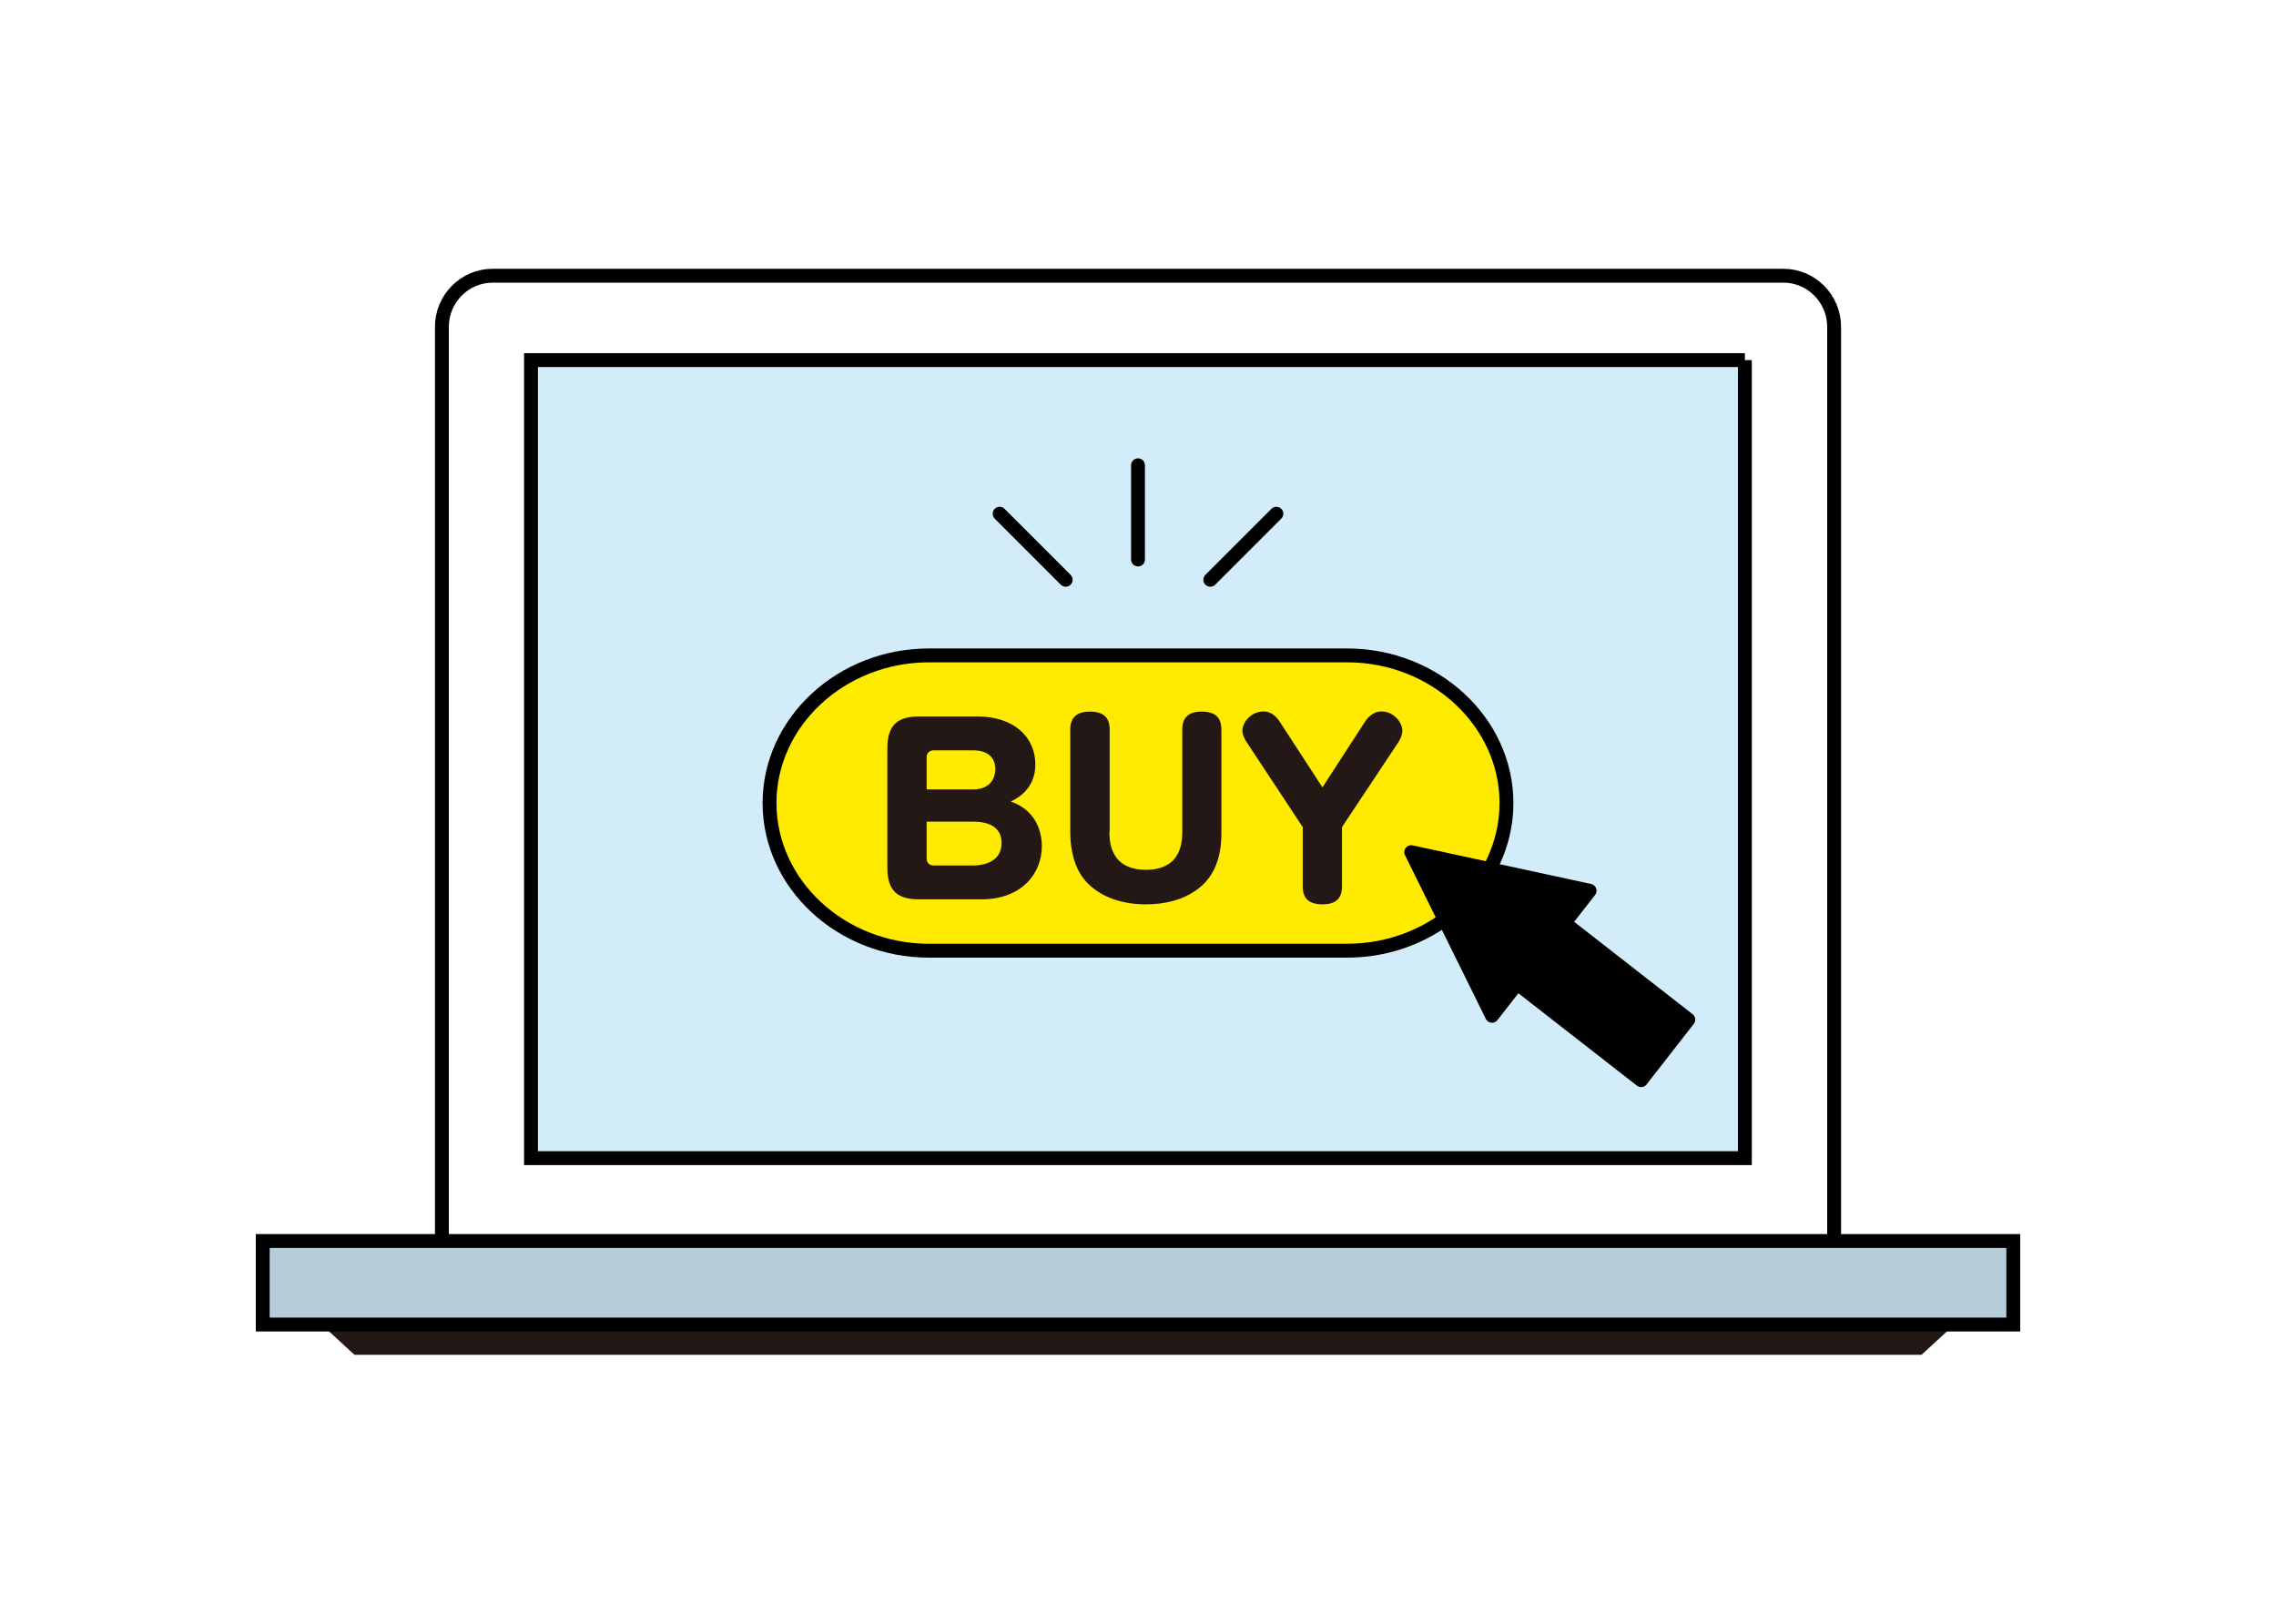 <?xml version="1.0" encoding="UTF-8"?><svg id="a" xmlns="http://www.w3.org/2000/svg" width="164" height="117" viewBox="0 0 164 117"><rect width="164" height="117" fill="none"/><g id="b"><g><polygon points="138.459 97.629 25.541 97.629 19.691 92.259 144.309 92.259 138.459 97.629" fill="#231815"/><path d="M128.519,19.871H35.481c-2,0-3.64,1.66-3.64,3.68V88.88c0,2.02,1.64,3.67,3.64,3.67h93.039c2,0,3.64-1.65,3.64-3.67V23.551c0-2.02-1.64-3.68-3.64-3.68h0Z" fill="none" stroke="#000" stroke-miterlimit="99.998" stroke-width="1"/><rect x="18.931" y="89.43" width="126.138" height="6.02" fill="#b6ccd9" stroke="#000" stroke-miterlimit="99.998" stroke-width="1"/><polyline points="125.729 25.951 125.729 83.46 38.261 83.46 38.261 25.951 125.729 25.951" fill="#d2ecfa" stroke="#000" stroke-miterlimit="99.998" stroke-width="1"/><g><g><path d="M108.55,57.87c0,5.85-5.17,10.64-11.48,10.64h-30.14c-6.31,0-11.48-4.79-11.48-10.64s5.17-10.64,11.48-10.64h30.14c6.31,0,11.48,4.79,11.48,10.64Z" fill="#ffeb00"/><path d="M108.55,57.87c0,5.85-5.17,10.64-11.48,10.64h-30.14c-6.31,0-11.48-4.79-11.48-10.64s5.17-10.64,11.48-10.64h30.14c6.31,0,11.48,4.79,11.48,10.64Z" fill="none" stroke="#000" stroke-miterlimit="99.998" stroke-width="1"/></g><g><path d="M66.24,64.81c-1.57,0-2.3-.6-2.3-2.29v-8.59c0-1.71,.75-2.3,2.3-2.3h4.17c2.74,0,4.19,1.57,4.19,3.43,0,.4,0,1.88-1.77,2.7,1.65,.57,2.24,1.94,2.24,3.22,0,2.02-1.5,3.83-4.36,3.83h-4.47Zm.53-7.92h3.32c1.41,0,1.63-.99,1.63-1.46,0-.57-.27-1.36-1.63-1.36h-2.78c-.34,0-.54,.18-.54,.53v2.29Zm0,2.33v2.62c0,.34,.18,.53,.54,.53h2.83c.58,0,2.03-.18,2.03-1.62,0-1.25-1.08-1.54-2.05-1.54h-3.35v.01Z" fill="#231815"/><path d="M79.94,59.9c0,.63,0,2.78,2.63,2.78s2.62-2.14,2.62-2.78v-7.31c0-.45,.08-1.31,1.39-1.31,1.01,0,1.43,.44,1.43,1.31v7.37c0,.71,0,2.83-1.67,4.08-1.06,.81-2.37,1.13-3.78,1.13-2.12,0-3.67-.79-4.51-1.89-.56-.74-.93-1.86-.93-3.32v-7.37c0-.45,.09-1.31,1.4-1.31,1.02,0,1.44,.44,1.44,1.31v7.31h-.02Z" fill="#231815"/><path d="M98.35,52.02c.49-.75,1.04-.75,1.2-.75,.89,0,1.5,.81,1.5,1.38,0,.24-.1,.53-.24,.76l-4.11,6.19v4.24c0,.47-.08,1.33-1.39,1.33-1.02,0-1.44-.44-1.44-1.31v-4.26l-4.09-6.19c-.05-.08-.26-.44-.26-.75,0-.57,.59-1.39,1.53-1.39,.52,0,.91,.34,1.17,.75l3.07,4.72,3.06-4.72Z" fill="#231815"/></g><g><line x1="72.03" y1="37.02" x2="76.79" y2="41.78" fill="none" stroke="#000" stroke-linecap="round" stroke-miterlimit="99.998" stroke-width="1"/><line x1="91.97" y1="37.02" x2="87.21" y2="41.78" fill="none" stroke="#000" stroke-linecap="round" stroke-miterlimit="99.998" stroke-width="1"/><line x1="82" y1="33.53" x2="82" y2="40.32" fill="none" stroke="#000" stroke-linecap="round" stroke-miterlimit="99.998" stroke-width="1"/></g></g><polygon points="121.653 73.477 112.725 66.515 114.539 64.19 101.69 61.41 107.51 73.2 109.323 70.875 118.253 77.838 121.653 73.477" stroke="#000" stroke-linecap="round" stroke-linejoin="round" stroke-width="1"/></g></g></svg>